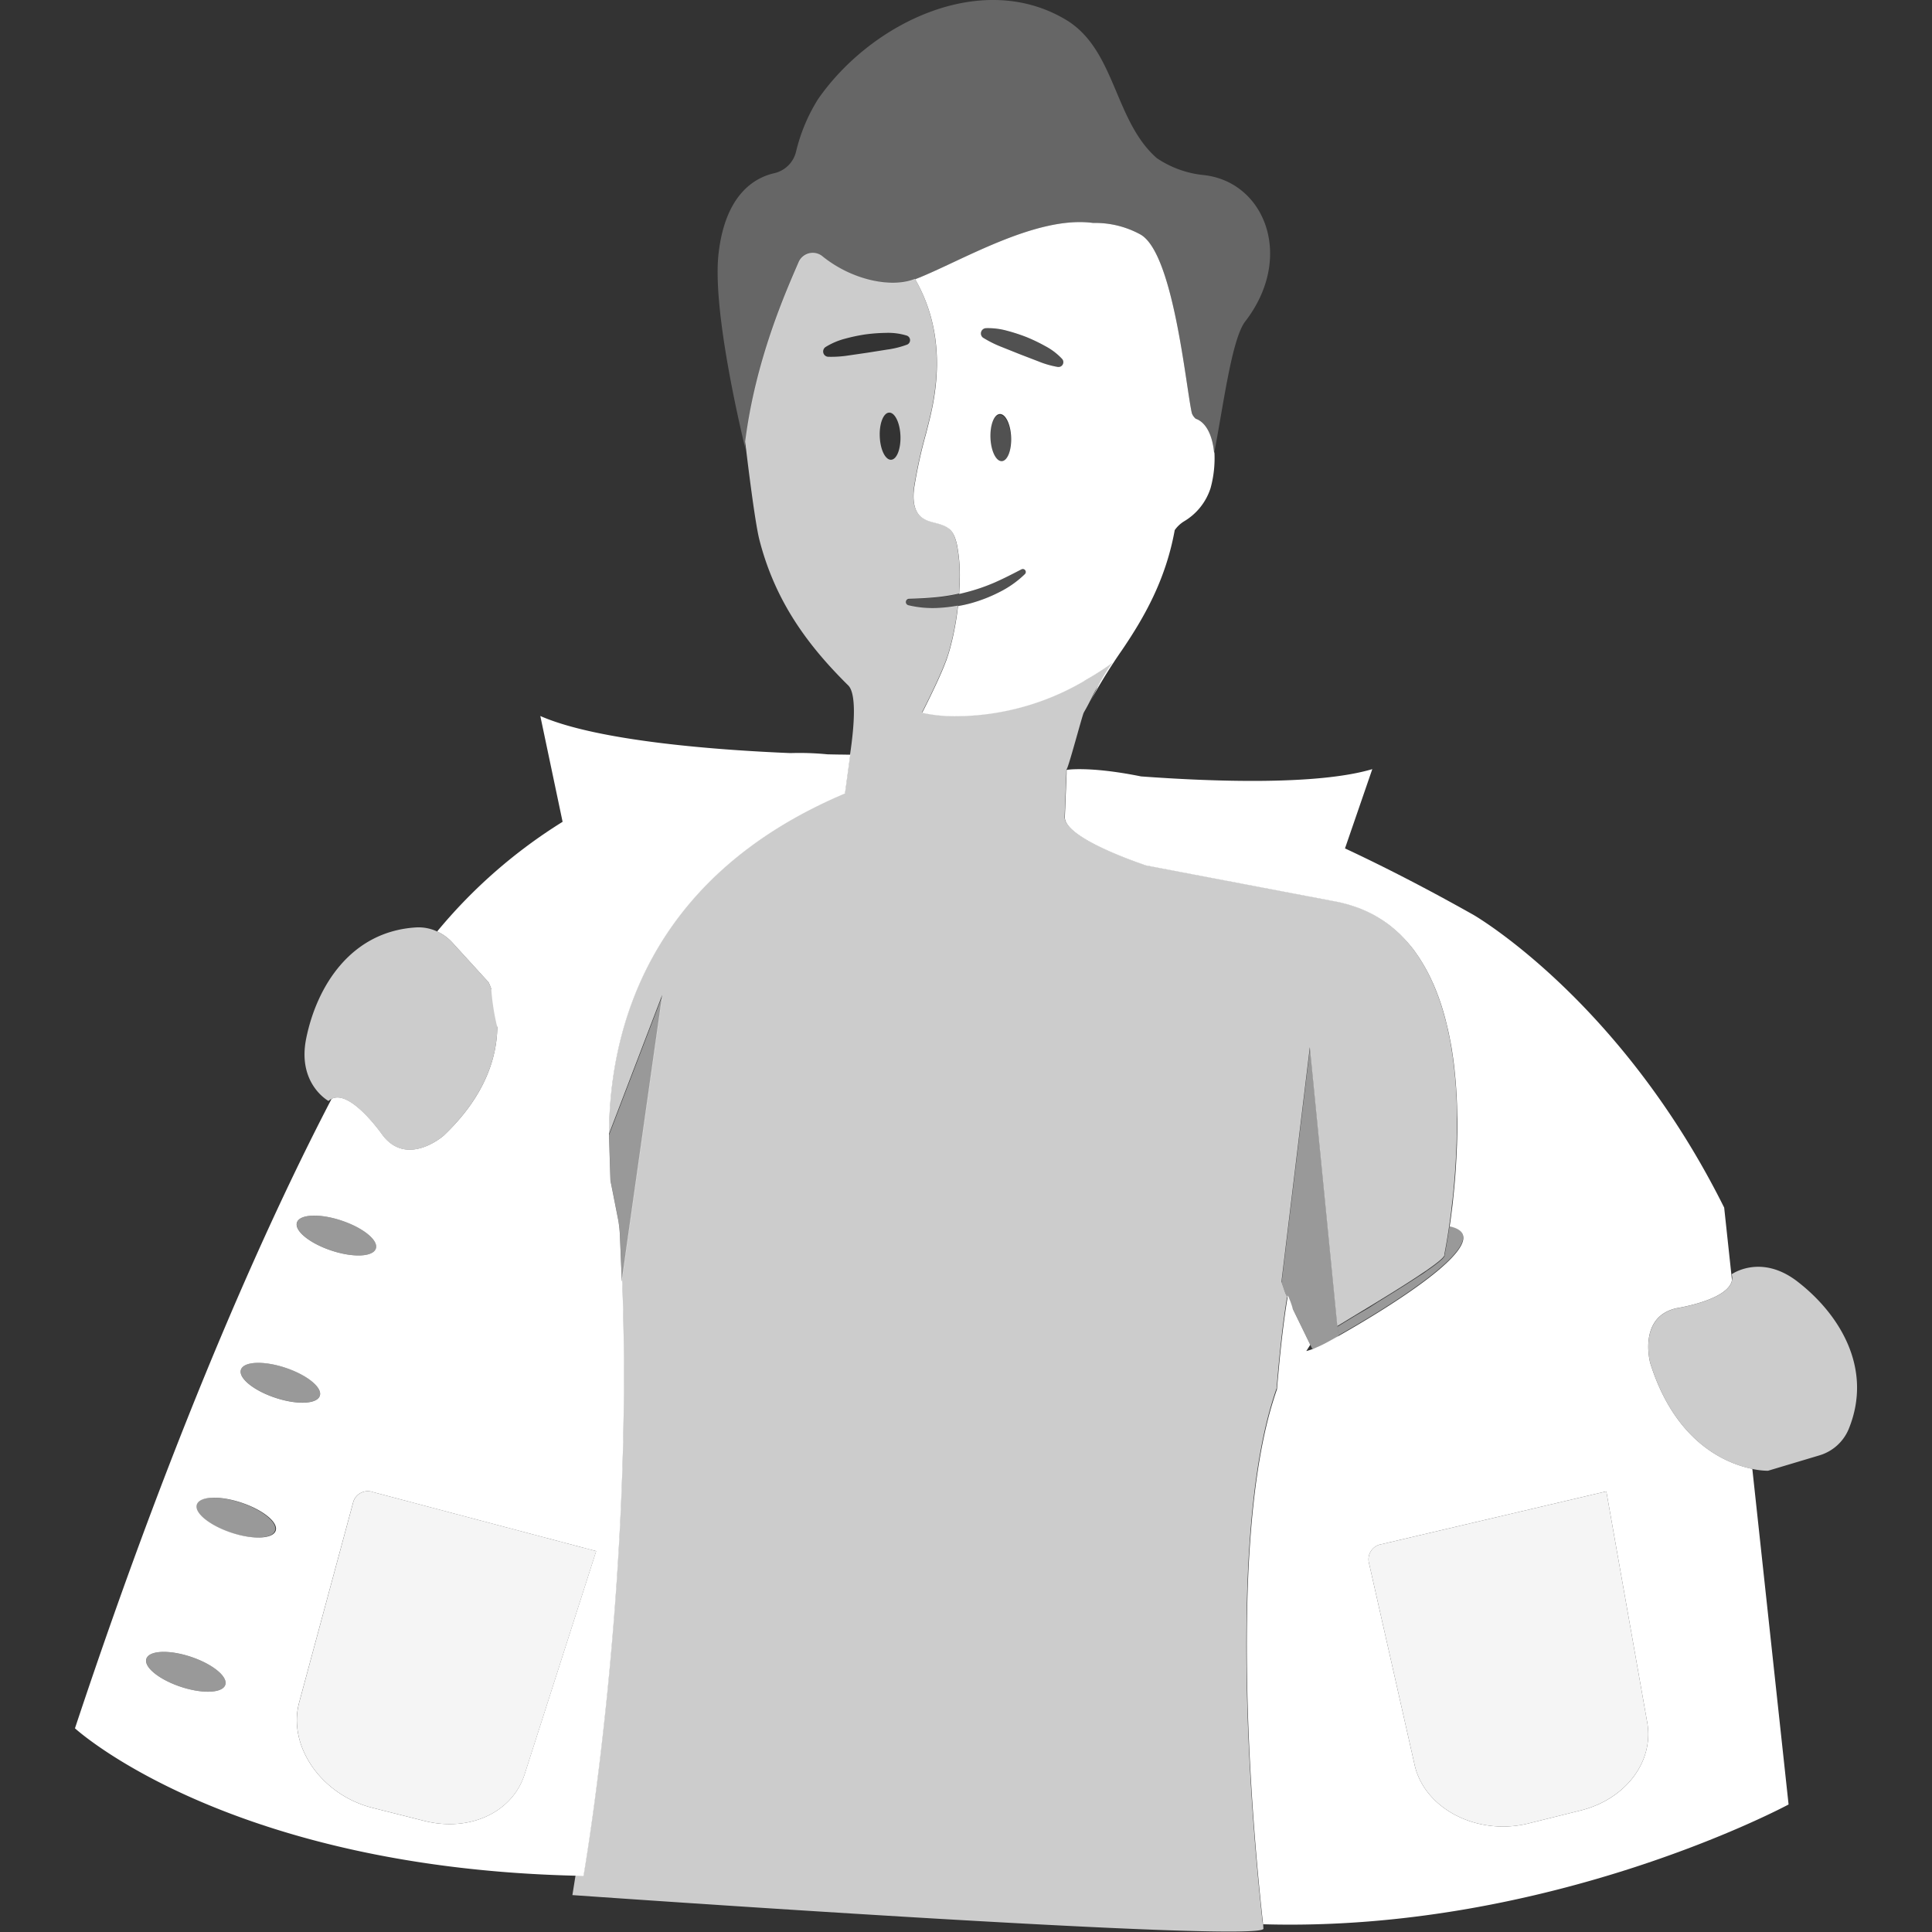 <svg viewBox="0 0 300 300" xmlns="http://www.w3.org/2000/svg"><rect x="0" y="0" width="300" height="300" fill="#333333" stroke="none"/><g fill="#fff"><path d="m 158.63 88.39 c -1.38 .72 -2.73 1.41 -4.13 2.03 a 30.53 30.53 0 0 1 -8.75 2.34 c -1.51 .17 -3.03 .24 -4.57 .28 a .51 .51 0 0 0 -.11 1 16.44 16.44 0 0 0 4.82 .41 22.89 22.89 0 0 0 9.32 -2.53 15.73 15.73 0 0 0 3.95 -2.8 .46 .46 0 0 0 -.53 -.73 z" opacity=".15"/><ellipse cx="155.4" cy="68.03" opacity=".15" rx="1.61" ry="3.66" transform="matrix(.999 -.042 .042 .999 -2.74 6.65)"/><path d="m 188.53 70.37 c -.23 -2.72 -1.24 -4.8 -2.86 -5.35 a 2.09 2.09 0 0 1 -.6 -.86 c -.96 -4.3 -2.86 -24.96 -8.02 -27.77 a 14.58 14.58 0 0 0 -7.3 -1.77 c -9.04 -1.22 -21 6.25 -27.83 8.82 -3.49 1.32 -9.57 .16 -14.22 -3.64 a 2.4 2.4 0 0 0 -3.66 1.01 c -1.93 4.49 -6.79 15.28 -8.35 28.37 0 0 .03 .23 .08 .64 -1.15 -4.74 -5.15 -22.13 -4.19 -30.47 1.05 -9.15 5.58 -11.75 8.62 -12.45 a 4.52 4.52 0 0 0 3.41 -3.35 27.19 27.19 0 0 1 3.42 -8.16 c 8.3 -11.95 25.63 -20.29 38.78 -12.14 7.42 4.74 7.25 15.53 13.81 21.3 a 15.78 15.78 0 0 0 7.25 2.63 c 9.54 1.01 14.18 12.76 6.49 22.73 -2.11 2.74 -3.41 13.2 -4.83 20.46 z" opacity=".25"/><path d="m 162.32 53.76 a 26.87 26.87 0 0 0 -2.91 -1.4 27.81 27.81 0 0 0 -3.07 -1 11.01 11.01 0 0 0 -3.23 -.39 .82 .82 0 0 0 -.4 1.52 h .01 a 17.44 17.44 0 0 0 2.8 1.39 l 2.85 1.14 2.86 1.1 a 14.3 14.3 0 0 0 3.02 .87 h .01 a .74 .74 0 0 0 .61 -.19 .75 .75 0 0 0 .06 -1.06 9.77 9.77 0 0 0 -2.61 -1.98 z" opacity=".15"/><path d="m 53.01 189.52 c -3.39 -1.12 -6.47 -.98 -6.89 .31 s 1.98 3.24 5.36 4.36 6.47 .98 6.89 -.31 -1.98 -3.24 -5.36 -4.36 z" opacity=".5"/><path d="m 44.3 212.37 c -3.38 -1.12 -6.47 -.98 -6.89 .31 s 1.98 3.24 5.36 4.36 6.47 .98 6.89 -.31 -1.97 -3.24 -5.36 -4.36 z" opacity=".5"/><ellipse cx="36.69" cy="235.65" opacity=".5" rx="2.46" ry="6.45" transform="matrix(.314 -.949 .949 .314 -198.57 196.48)"/><path d="m 29.62 257.26 c -3.39 -1.12 -6.47 -.98 -6.89 .31 s 1.98 3.24 5.36 4.36 6.47 .98 6.89 -.31 -1.98 -3.25 -5.36 -4.36 z" opacity=".5"/><path d="m 54.88 233.15 l -8.42 31.21 c -1.83 6.77 3.46 14.37 11.39 16.36 l 8.05 2.03 c 7.03 1.77 13.66 -1.31 15.56 -7.21 l 11.12 -34.68 -34.65 -9.17 a 2.37 2.37 0 0 0 -3.05 1.46 z" opacity=".95"/><path d="m 221.52 197.37 a 11.93 11.93 0 0 1 -1.15 .77 c -1.87 1.24 -4.22 2.7 -6.61 4.17 l -1.26 .81 -1.82 1.06 c -1.04 .63 -2.05 1.24 -2.99 1.82 l .14 1.36 c 6.01 -3.41 25.83 -15.14 17.25 -17.01 v .01 c -.41 2.82 -.77 4.53 -.77 4.53 .15 .3 -.97 1.23 -2.79 2.48 z" opacity=".5"/><path d="m 207.69 206 l -4.27 -43.3 -4.41 36.43 .62 1.81 .26 .53 v .01 l .84 1.73 2.66 5.46 .04 .08 .33 .68 a 6.23 6.23 0 0 0 1.77 -.42 6.1 6.1 0 0 0 1.95 -1.25 c .03 -.03 .07 -.06 .1 -.09 s .03 -.03 .05 -.05 c .12 -.12 .18 -.2 .2 -.22 l .02 -.02 z" opacity=".5"/><path d="m 94.58 176.26 v .02 l .13 4.28 v .01 l .09 2.76 .38 1.9 .78 3.96 c .09 .46 .16 .92 .21 1.38 .05 .41 .08 .83 .1 1.25 l .3 7.18 .05 -.33 6.25 -44.1 -8.28 21.62 z" opacity=".5"/><path d="m 226.23 172.25 c 0 -.11 0 -.23 -.01 -.34 q -.03 -.85 -.07 -1.7 c -.01 -.13 -.01 -.27 -.02 -.4 -.03 -.59 -.07 -1.17 -.12 -1.76 0 -.04 -.01 -.08 -.01 -.12 q -.07 -.84 -.16 -1.68 c -.01 -.13 -.03 -.27 -.04 -.4 q -.1 -.85 -.21 -1.7 c -.02 -.13 -.04 -.25 -.06 -.38 q -.12 -.8 -.25 -1.6 c -.01 -.07 -.02 -.14 -.04 -.21 -.1 -.57 -.22 -1.13 -.34 -1.69 -.03 -.14 -.06 -.27 -.09 -.41 -.12 -.56 -.25 -1.11 -.4 -1.65 -.03 -.1 -.05 -.19 -.08 -.29 q -.2 -.75 -.43 -1.49 c -.03 -.1 -.06 -.19 -.09 -.29 -.17 -.53 -.35 -1.06 -.54 -1.57 -.05 -.12 -.09 -.24 -.14 -.36 -.2 -.52 -.41 -1.04 -.63 -1.55 -.02 -.05 -.05 -.1 -.07 -.14 q -.32 -.71 -.67 -1.4 c -.05 -.1 -.1 -.2 -.16 -.31 q -.38 -.71 -.79 -1.39 c -.06 -.1 -.12 -.19 -.18 -.29 -.28 -.44 -.56 -.87 -.86 -1.29 -.02 -.03 -.04 -.06 -.06 -.09 -.32 -.43 -.65 -.85 -.99 -1.26 -.08 -.09 -.15 -.18 -.23 -.27 -.35 -.39 -.7 -.78 -1.08 -1.14 -.07 -.06 -.13 -.12 -.2 -.19 q -.53 -.51 -1.11 -.98 c -.06 -.05 -.11 -.1 -.17 -.14 -.42 -.33 -.85 -.64 -1.3 -.94 l -.3 -.19 c -.46 -.29 -.93 -.57 -1.42 -.82 -.05 -.03 -.11 -.05 -.16 -.08 -.47 -.24 -.95 -.45 -1.44 -.65 -.1 -.04 -.19 -.08 -.29 -.12 q -.79 -.31 -1.64 -.55 c -.12 -.03 -.24 -.07 -.36 -.1 -.59 -.16 -1.19 -.31 -1.82 -.42 l -29.32 -5.58 -.09 -.03 -.34 -.12 -.1 -.04 c -2.4 -.83 -11.99 -4.31 -12.04 -7.24 v -.02 l .02 -.54 .25 -6.27 c 0 -.25 .01 -.45 .02 -.58 .25 -.03 2.46 -8.45 2.69 -8.84 .04 -.06 .07 -.12 .1 -.18 .2 -.34 .39 -.69 .57 -1.03 .12 -.23 .24 -.46 .35 -.68 .25 -.5 .5 -1 .76 -1.5 .21 -.42 .52 -.73 .75 -1.15 .05 -.08 .16 -.26 .21 -.34 .24 -.44 .56 -.9 .83 -1.34 .03 -.05 0 0 .03 -.05 .3 -.47 .79 -1.3 1.15 -1.77 -1.33 .95 -2.97 2.06 -4.27 2.82 -.17 .1 -.34 .2 -.51 .3 a 39.78 39.78 0 0 1 -19.9 5.43 23.73 23.73 0 0 1 -5.19 -.53 s 2 -3.89 3.23 -6.83 q .11 -.27 .21 -.52 c .1 -.25 .2 -.5 .28 -.72 .03 -.07 .05 -.14 .08 -.21 .2 -.56 .39 -1.17 .56 -1.82 s .34 -1.32 .49 -2.03 .29 -1.43 .41 -2.18 c .07 -.42 .13 -.84 .19 -1.27 .04 -.33 .09 -.66 .12 -1 a 23.41 23.41 0 0 1 -2.88 .35 16.34 16.34 0 0 1 -4.82 -.41 .51 .51 0 0 1 .11 -1 c 1.55 -.04 3.07 -.12 4.57 -.28 a 28.98 28.98 0 0 0 3.19 -.53 c .03 -.38 .04 -.75 .05 -1.12 .01 -.31 .04 -.63 .04 -.94 a 25 25 0 0 0 -.42 -5.54 8.25 8.25 0 0 0 -.31 -1.1 4.01 4.01 0 0 0 -.39 -.81 2.81 2.81 0 0 0 -.43 -.52 2.75 2.75 0 0 0 -.24 -.18 3.7 3.7 0 0 0 -.97 -.5 c -.45 -.16 -.94 -.28 -1.41 -.41 -.12 -.03 -.23 -.07 -.34 -.1 a 4.11 4.11 0 0 1 -1.45 -.7 c -1.28 -1.04 -1.33 -2.97 -1.11 -4.61 a 74.91 74.91 0 0 1 1.83 -8.34 c .24 -.92 .47 -1.84 .69 -2.77 q .22 -.91 .38 -1.79 c 1.66 -8.79 -.22 -15 -2.75 -19.44 -.07 .03 -.14 .06 -.21 .08 -3.49 1.32 -9.57 .16 -14.22 -3.64 a 2.4 2.4 0 0 0 -3.66 1.01 c -1.9 4.43 -6.66 14.99 -8.28 27.84 .41 3.44 1.51 12.48 2.21 15.24 2.47 9.62 7.57 16.45 13.79 22.6 1.23 1.21 1.03 5.72 .29 10.69 l -.65 4.79 -.17 1.23 c -.05 .02 -.09 .04 -.14 .06 l .05 .01 -.05 -.01 c -30.9 13.13 -36.46 37.34 -36.5 52.93 l 8.28 -21.62 -6.25 44.1 c 1.83 47.91 -6 92.63 -6 92.63 -.41 -.01 -.8 -.03 -1.2 -.04 -.31 1.97 -.49 3.07 -.49 3.07 s 107.73 7.6 107.31 5.19 c -.02 -.1 -.03 -.38 -.05 -.81 h -.06 s -.01 -.11 -.04 -.3 l -.01 -.07 c -.01 -.1 -.03 -.24 -.04 -.38 -.03 -.29 -.07 -.65 -.12 -1.09 v -.03 c -.06 -.51 -.12 -1.12 -.19 -1.81 v -.03 c -1.31 -12.72 -4.95 -55.16 1.92 -77.44 .2 -.66 .41 -1.3 .63 -1.92 .25 -3.04 .52 -5.86 .82 -8.42 .25 -2.12 .52 -4.06 .81 -5.78 l -.26 -.53 -.62 -1.81 4.41 -36.43 4.27 43.3 c .94 -.57 1.95 -1.19 2.99 -1.82 1.01 -.61 2.05 -1.24 3.08 -1.87 2.39 -1.46 4.74 -2.92 6.61 -4.17 .41 -.27 .79 -.53 1.15 -.77 1.82 -1.26 2.95 -2.18 2.78 -2.48 0 0 .36 -1.71 .77 -4.53 .05 -.37 .11 -.75 .16 -1.16 l .02 -.14 c .06 -.41 .11 -.83 .16 -1.27 v -.02 c .05 -.43 .1 -.87 .16 -1.32 l .02 -.17 c .05 -.45 .1 -.91 .14 -1.39 .01 -.08 .02 -.16 .02 -.24 .09 -.97 .18 -1.98 .25 -3.04 l .02 -.3 c .03 -.51 .07 -1.03 .09 -1.56 0 -.1 .01 -.19 .01 -.29 q .04 -.74 .07 -1.5 c 0 -.07 0 -.14 .01 -.22 .02 -.54 .03 -1.09 .04 -1.64 l .01 -.38 c .01 -.56 .01 -1.12 .01 -1.68 v -.25 q .02 -.66 0 -1.45 z m -89.62 -104.45 c -.09 -2.02 .56 -3.69 1.45 -3.73 s 1.68 1.57 1.76 3.59 -.56 3.69 -1.45 3.73 -1.68 -1.56 -1.76 -3.59 z m -4.88 -12.6 a 17.48 17.48 0 0 1 -3.12 .2 h -.01 a .82 .82 0 0 1 -.78 -.86 .83 .83 0 0 1 .38 -.66 11.03 11.03 0 0 1 2.99 -1.28 27.73 27.73 0 0 1 3.16 -.67 26.69 26.69 0 0 1 3.22 -.24 9.76 9.76 0 0 1 3.23 .42 .75 .75 0 0 1 .04 1.41 h -.01 a 14.28 14.28 0 0 1 -3.05 .76 l -3.03 .48 z" opacity=".75"/><path d="m 70.24 146.36 a 7.37 7.37 0 0 0 -2.36 -1.72 6.81 6.81 0 0 0 -3.28 -.63 c -10.21 .63 -15.43 9.25 -17.05 17.22 -1.44 7.06 3.46 9.73 3.46 9.73 a 2.05 2.05 0 0 1 .47 -.32 c 2.98 -1.53 7.98 5.71 7.98 5.71 3.84 4.91 9.42 0 9.42 0 12.91 -12.27 6.98 -23.83 6.98 -23.83 z" opacity=".75"/><path d="m 279.11 199 c -5.69 -4.39 -10.22 -1.13 -10.22 -1.13 a 2 2 0 0 1 .06 .91 c -.52 3.1 -8.58 4.36 -8.58 4.36 -6.07 1.32 -4.12 8.51 -4.12 8.51 3.89 12.44 11.85 15.63 15.86 16.45 a 12.23 12.23 0 0 0 2.42 .28 l 7.95 -2.38 a 7.11 7.11 0 0 0 4.57 -4.06 c 3.9 -9.5 -1.52 -17.99 -7.94 -22.94 z" opacity=".75"/><path d="m 272.1 228.09 c -4.01 -.82 -11.96 -4.01 -15.86 -16.45 0 0 -1.95 -7.19 4.12 -8.51 0 0 8.06 -1.25 8.58 -4.36 l -1.21 -11.25 c -16.09 -32.32 -38.93 -45.46 -38.93 -45.46 -7.37 -4.15 -14 -7.54 -19.95 -10.32 l 4.24 -12.31 c -8.55 2.54 -24.86 1.94 -35.91 1.13 -6.93 -1.4 -10.54 -1.14 -11.35 -1.04 l -.05 -.01 .02 .01 c -.1 .01 -.16 .02 -.16 .02 -.02 .13 -.02 .33 -.02 .58 l -.25 6.27 -.02 .54 v .02 c .05 2.93 9.64 6.41 12.04 7.24 l .1 .04 .34 .12 .09 .03 29.32 5.58 c .63 .11 1.23 .26 1.82 .42 .12 .03 .24 .06 .36 .1 q .85 .25 1.64 .55 c .1 .04 .19 .08 .29 .12 .5 .2 .98 .42 1.44 .65 .05 .03 .11 .05 .16 .08 .49 .25 .96 .53 1.42 .82 l .3 .19 c .45 .3 .88 .61 1.3 .94 .06 .05 .11 .1 .17 .14 q .57 .47 1.11 .98 c .07 .06 .14 .12 .2 .19 .37 .37 .73 .75 1.08 1.14 .08 .09 .15 .18 .23 .27 .34 .41 .68 .82 .99 1.26 .02 .03 .04 .06 .06 .09 .3 .42 .59 .85 .86 1.29 .06 .1 .12 .19 .18 .29 q .41 .68 .79 1.39 c .05 .1 .1 .2 .16 .31 q .35 .69 .67 1.4 c .02 .05 .05 .1 .07 .14 .22 .51 .43 1.02 .63 1.55 .05 .12 .09 .24 .14 .36 .19 .52 .37 1.04 .54 1.57 .03 .1 .06 .19 .09 .29 q .23 .74 .43 1.49 c .03 .1 .05 .19 .08 .29 .14 .55 .27 1.1 .4 1.65 .03 .14 .06 .27 .09 .41 .12 .56 .23 1.13 .34 1.69 .01 .07 .02 .14 .04 .21 q .14 .8 .25 1.6 c .02 .13 .04 .25 .06 .38 q .12 .85 .21 1.7 c .02 .13 .03 .27 .04 .4 q .09 .84 .16 1.68 c 0 .04 .01 .08 .01 .12 .05 .59 .08 1.17 .12 1.76 .01 .13 .02 .27 .02 .4 q .04 .85 .07 1.7 c 0 .11 .01 .23 .01 .34 q .02 .78 .03 1.56 v .25 c 0 .56 0 1.12 -.01 1.68 l -.01 .38 c -.01 .55 -.02 1.1 -.04 1.64 0 .07 -.01 .14 -.01 .22 q -.03 .76 -.07 1.5 c 0 .1 -.01 .19 -.01 .29 -.03 .53 -.06 1.05 -.09 1.56 l -.02 .3 c -.07 1.06 -.16 2.07 -.25 3.04 -.01 .08 -.02 .16 -.02 .24 -.05 .48 -.1 .94 -.14 1.39 l -.02 .17 c -.05 .46 -.1 .9 -.16 1.32 v .02 c -.05 .44 -.11 .86 -.16 1.27 l -.02 .14 c -.05 .4 -.11 .79 -.16 1.16 v -.01 c 8.58 1.87 -11.23 13.6 -17.25 17.01 l -.02 .02 .02 -.02 c -1.04 .59 -1.67 .93 -1.67 .93 a 19.25 19.25 0 0 1 -2.4 1.12 8.59 8.59 0 0 1 -.95 .3 l .62 -.97 -.04 -.08 -2.66 -5.46 a 14.81 14.81 0 0 0 -.78 -2.13 c -.02 .13 -.04 .26 -.06 .39 v .01 c -.55 3.25 -1.02 7.29 -1.43 11.88 l -.01 .08 q -.1 1.09 -.19 2.22 c -.22 .62 -.43 1.26 -.63 1.92 -6.87 22.28 -3.22 64.72 -1.92 77.44 v .03 c .07 .7 .14 1.3 .19 1.81 v .03 c .05 .44 .09 .8 .12 1.09 .02 .14 .03 .28 .04 .38 l .01 .07 c .02 .19 .04 .3 .04 .3 h .06 c 44.66 1.27 81.53 -18.6 81.53 -18.6 z m -65.9 -19.42 a 6.26 6.26 0 0 1 -.68 .32 6.07 6.07 0 0 0 .67 -.32 z m .97 -.67 c -.05 .04 -.1 .08 -.16 .12 .05 -.03 .11 -.08 .16 -.11 z m -.42 .32 c -.1 .07 -.22 .14 -.34 .21 .11 -.06 .23 -.13 .34 -.2 z m .82 -.68 l .05 -.05 c -.03 .03 -.04 .04 -.06 .06 z m 37.83 73.5 l -8.05 2 c -7.93 1.97 -16.15 -2.25 -17.69 -9.09 l -7.13 -31.54 a 2.38 2.38 0 0 1 2.01 -2.73 l 34.89 -8.2 6.35 35.87 c 1.08 6.1 -3.35 11.95 -10.38 13.69 z"/><path d="m 168.81 105.46 c 1.3 -.75 2.61 -1.59 3.94 -2.55 -.36 .47 -.67 .94 -.97 1.41 -.03 .05 -.07 .11 -.1 .16 -.28 .44 -.53 .88 -.77 1.32 -.05 .08 -.09 .17 -.14 .25 q -.34 .63 -.65 1.25 c -.25 .5 -.5 1 -.76 1.5 l -.03 .06 a 85.35 85.35 0 0 1 4.87 -7.88 c 3.48 -5.12 6.81 -10.94 8.21 -18.66 a 4.96 4.96 0 0 1 1.42 -1.35 9.28 9.28 0 0 0 4.15 -5.19 17.44 17.44 0 0 0 .59 -5.62 c -.01 .07 -.03 .14 -.04 .21 -.23 -2.72 -1.24 -4.8 -2.86 -5.35 a 2.1 2.1 0 0 1 -.6 -.86 c -.96 -4.3 -2.86 -24.96 -8.02 -27.77 a 14.59 14.59 0 0 0 -7.31 -1.77 c -8.95 -1.21 -20.76 6.1 -27.63 8.74 2.53 4.44 4.41 10.65 2.75 19.44 q -.17 .88 -.38 1.79 c -.22 .92 -.45 1.85 -.69 2.77 a 74.91 74.91 0 0 0 -1.83 8.34 c -.23 1.64 -.17 3.57 1.11 4.61 a 4.11 4.11 0 0 0 1.45 .7 c .11 .03 .23 .07 .34 .1 .48 .13 .96 .24 1.41 .41 a 3.7 3.7 0 0 1 .97 .5 2.75 2.75 0 0 1 .24 .18 2.81 2.81 0 0 1 .43 .52 4.01 4.01 0 0 1 .39 .81 8.25 8.25 0 0 1 .31 1.1 25.06 25.06 0 0 1 .42 5.54 c -.01 .31 -.03 .62 -.04 .94 -.02 .37 -.03 .74 -.05 1.12 .43 -.09 .85 -.2 1.27 -.31 a 29.28 29.28 0 0 0 4.29 -1.49 c 1.39 -.61 2.74 -1.31 4.13 -2.03 a .46 .46 0 0 1 .53 .73 15.78 15.78 0 0 1 -3.95 2.8 23.46 23.46 0 0 1 -4.53 1.76 c -.63 .17 -1.27 .31 -1.92 .42 -.04 .33 -.08 .67 -.12 1 -.06 .43 -.12 .85 -.19 1.27 -.12 .74 -.26 1.47 -.41 2.18 s -.32 1.38 -.49 2.03 -.37 1.25 -.56 1.82 c -.02 .07 -.05 .14 -.08 .21 q -.13 .34 -.28 .72 -.1 .25 -.21 .52 c -1.23 2.93 -3.23 6.83 -3.23 6.83 a 23.73 23.73 0 0 0 5.19 .53 39.78 39.78 0 0 0 19.9 -5.43 c .19 -.13 .36 -.23 .53 -.33 z m -13.25 -33.85 c -.89 .04 -1.68 -1.57 -1.76 -3.59 s .56 -3.69 1.45 -3.73 1.68 1.57 1.76 3.59 -.56 3.69 -1.45 3.73 z m 9.31 -14.82 a .74 .74 0 0 1 -.61 .19 h -.01 a 14.3 14.3 0 0 1 -3.02 -.87 l -2.86 -1.1 -2.85 -1.14 a 17.44 17.44 0 0 1 -2.8 -1.39 h -.01 a .82 .82 0 0 1 .4 -1.52 11.01 11.01 0 0 1 3.23 .39 27.81 27.81 0 0 1 3.07 1 26.78 26.78 0 0 1 2.91 1.4 9.77 9.77 0 0 1 2.6 1.98 .75 .75 0 0 1 -.05 1.06 z"/><path d="m 130.73 117.17 c -.28 0 -1.06 -.01 -2.25 -.04 a 44.78 44.78 0 0 0 -5.75 -.19 c -10.86 -.45 -29.8 -1.79 -38.83 -5.76 l 3.46 16.43 a 79.93 79.93 0 0 0 -19.48 17.03 7.37 7.37 0 0 1 2.36 1.72 l 5.62 6.16 a 9.43 9.43 0 0 1 .42 1.02 35.97 35.97 0 0 0 .94 5.98 c -.06 4.45 -1.72 10.54 -8.33 16.82 0 0 -5.58 4.91 -9.42 0 0 0 -5 -7.24 -7.98 -5.71 -8.8 16.88 -23.5 48.47 -39.85 97.74 0 0 23.45 21.58 77.77 22.89 .41 .01 .8 .03 1.2 .04 0 0 7.83 -44.72 6 -92.63 l -.05 .33 -.3 -7.18 c -.02 -.42 -.05 -.83 -.1 -1.25 -.05 -.46 -.12 -.93 -.21 -1.38 l -.78 -3.96 -.38 -1.9 -.09 -2.76 v -.01 l -.13 -4.28 v -.02 -.06 c .04 -15.59 5.6 -39.81 36.5 -52.93 .05 -.02 .09 -.04 .14 -.06 l .17 -1.23 .65 -4.79 z m -84.62 72.66 c .42 -1.29 3.51 -1.43 6.89 -.31 s 5.79 3.07 5.36 4.36 -3.51 1.43 -6.89 .31 -5.78 -3.07 -5.36 -4.36 z m -8.7 22.86 c .42 -1.29 3.51 -1.43 6.89 -.31 s 5.79 3.07 5.36 4.36 -3.51 1.43 -6.89 .31 -5.78 -3.07 -5.36 -4.36 z m -2.43 48.93 c -.42 1.29 -3.51 1.43 -6.89 .31 s -5.79 -3.07 -5.36 -4.36 3.51 -1.43 6.89 -.31 5.78 3.07 5.36 4.36 z m 7.83 -23.94 c -.42 1.29 -3.51 1.43 -6.89 .31 s -5.79 -3.07 -5.36 -4.36 3.51 -1.43 6.89 -.31 5.79 3.07 5.36 4.36 z m 38.64 37.86 c -1.89 5.9 -8.53 8.98 -15.56 7.21 l -8.05 -2.03 c -7.92 -1.99 -13.21 -9.59 -11.39 -16.36 l 8.42 -31.21 a 2.37 2.37 0 0 1 3.05 -1.46 l 34.65 9.17 z"/><path d="m 249.43 231.58 l -34.89 8.2 a 2.38 2.38 0 0 0 -2.01 2.73 l 7.13 31.54 c 1.54 6.84 9.76 11.06 17.69 9.09 l 8.05 -2 c 7.03 -1.75 11.46 -7.59 10.38 -13.69 z" opacity=".95"/></g></svg>